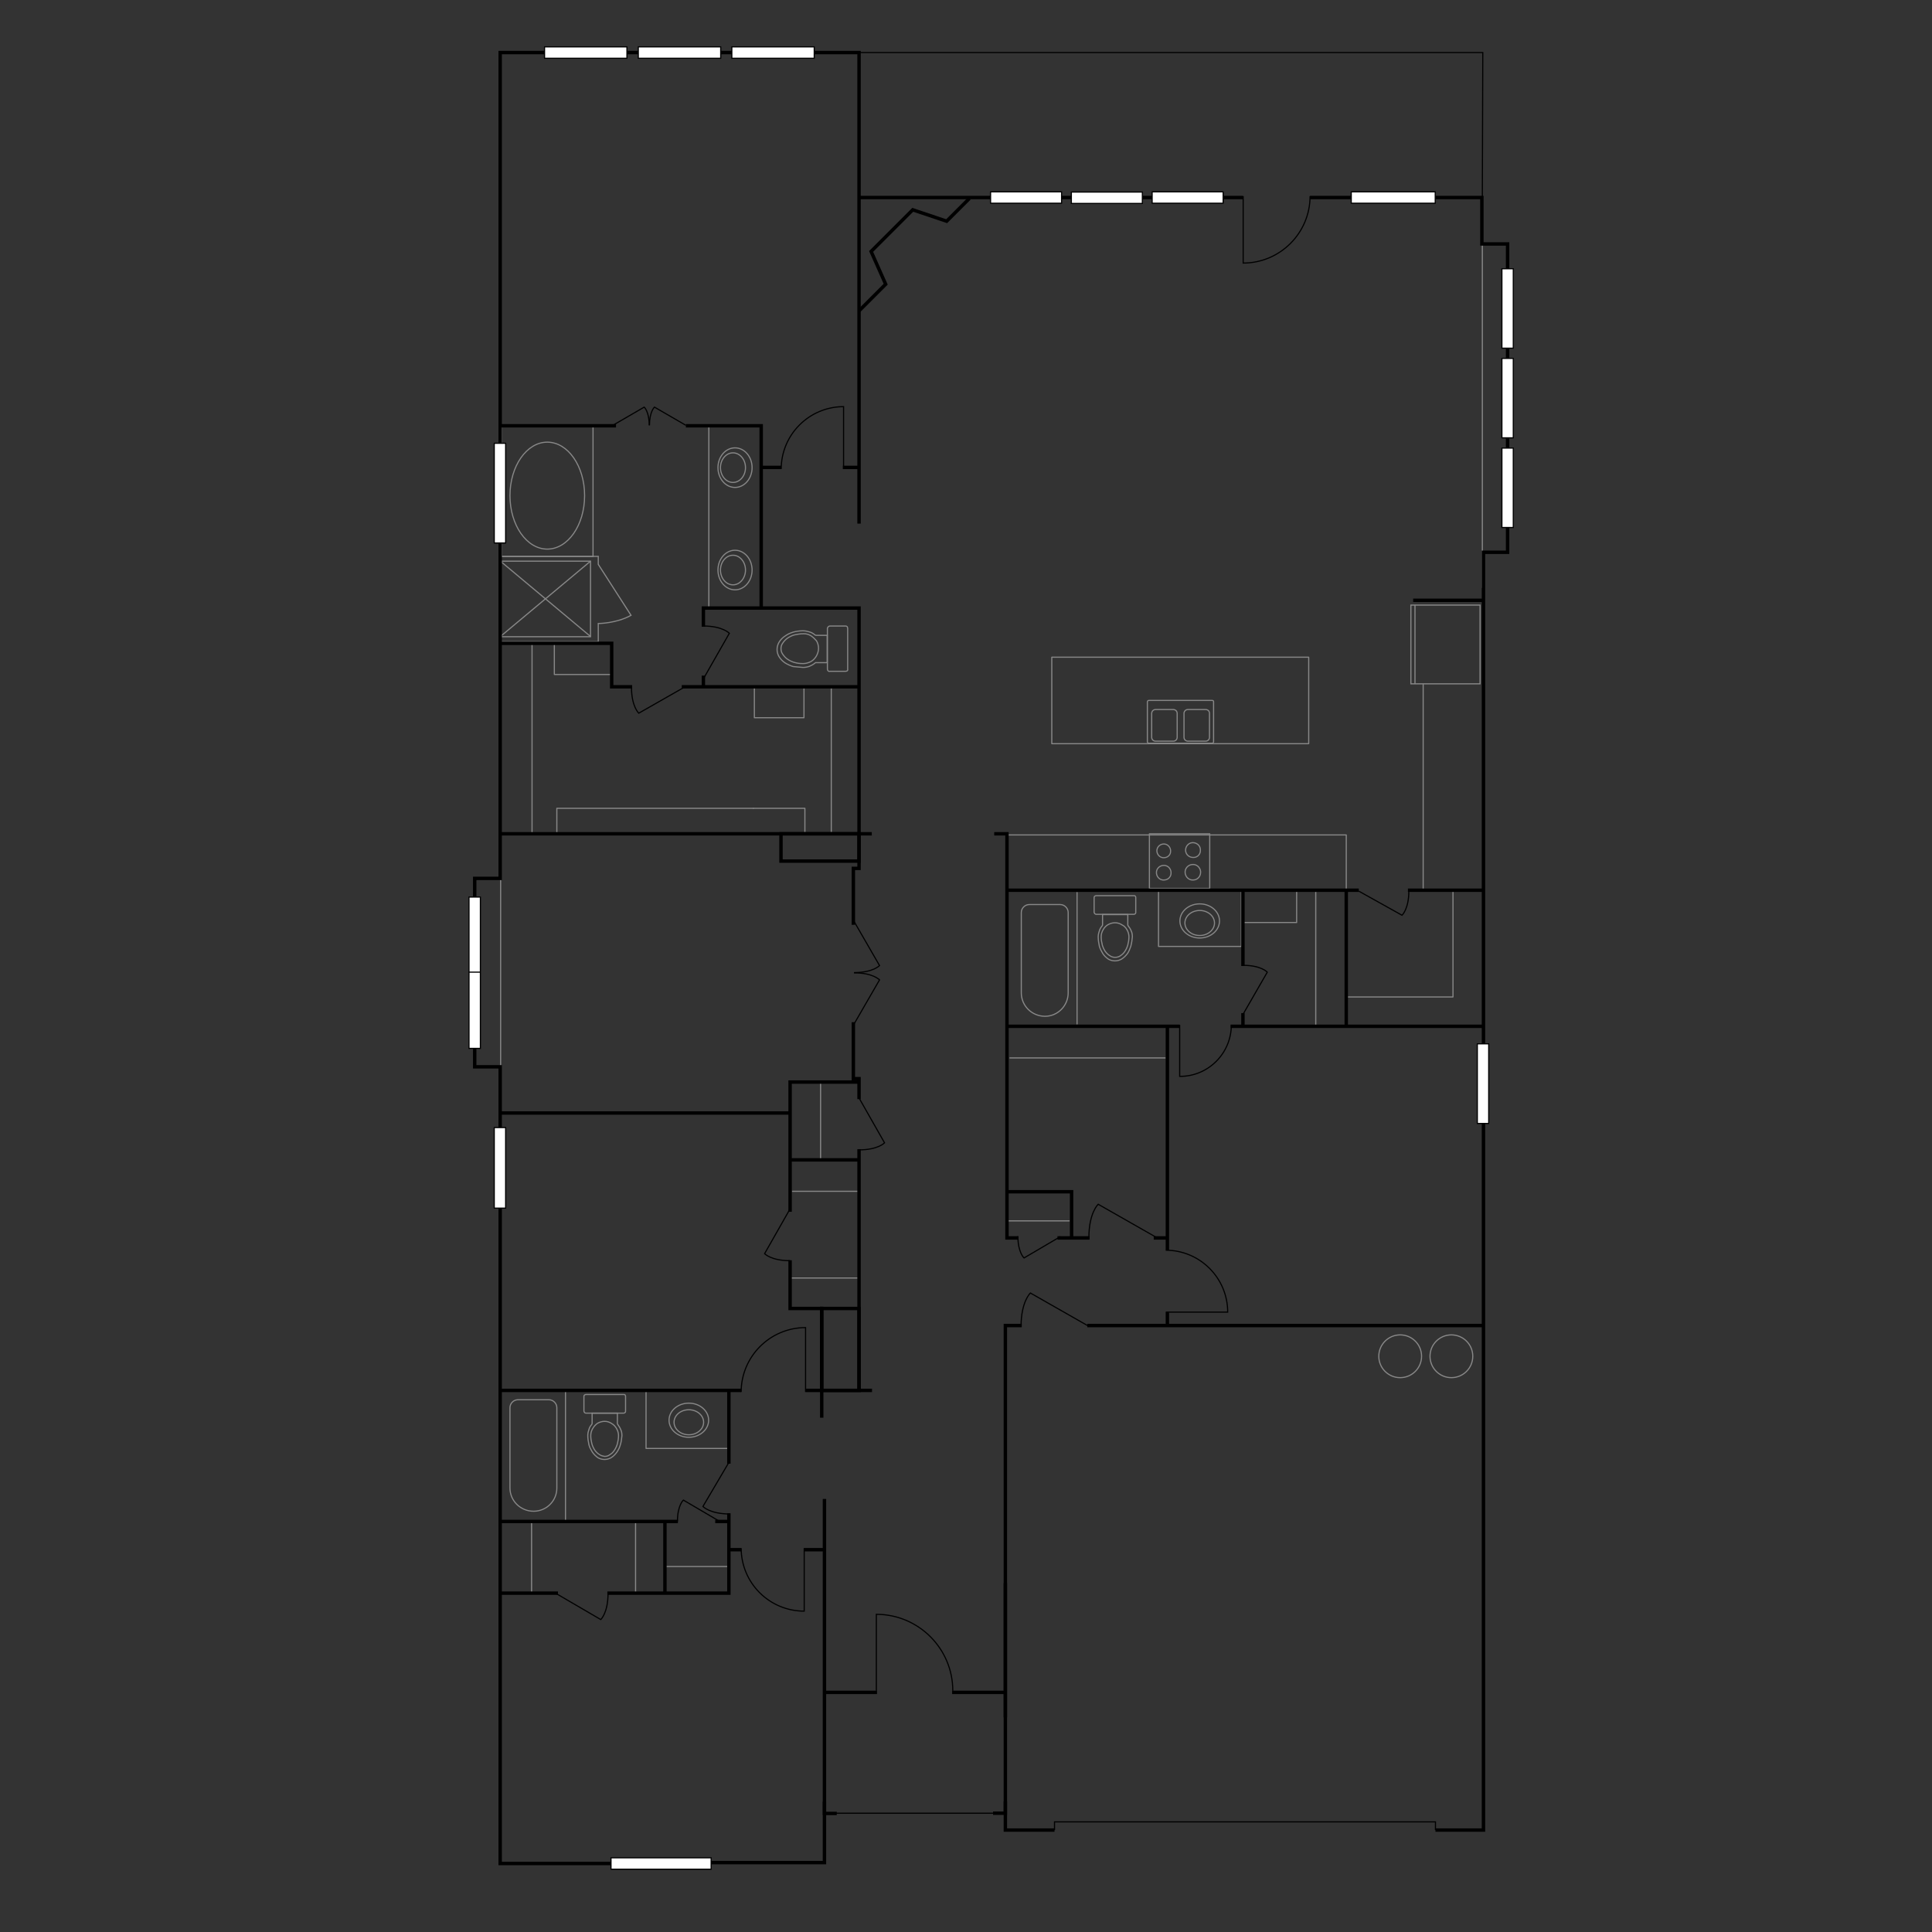 <?xml version="1.0" encoding="utf-8"?>
<!-- Generator: Adobe Illustrator 25.0.1, SVG Export Plug-In . SVG Version: 6.00 Build 0)  -->
<svg version="1.1" id="Capa_1" xmlns="http://www.w3.org/2000/svg" xmlns:xlink="http://www.w3.org/1999/xlink" x="0px" y="0px"
	 viewBox="0 0 849 849" style="enable-background:new 0 0 849 849;" xml:space="preserve">
<rect x="0" y="0" width="849" height="849" fill="#333333" stroke="none"/>
<style type="text/css">
	.st0{fill:none;stroke:#888888;stroke-width:0.5;stroke-miterlimit:10;}
	.st1{fill:none;stroke:#888888;stroke-width:0.5;stroke-linecap:round;stroke-linejoin:round;}
	.st2{fill:none;stroke:#888888;stroke-width:0.5;}
	.st3{fill:none;stroke:#888888;stroke-width:0.5;stroke-miterlimit:500;}
	.st4{fill:none;stroke:#000000;stroke-width:1.5;stroke-miterlimit:10;}
	.st5{fill:none;stroke:#000000;stroke-width:0.5;stroke-miterlimit:500;}
	.st6{fill:none;stroke:#000000;stroke-width:0.5;stroke-miterlimit:10;}
	.st7{fill:#FFFFFF;stroke:#000000;stroke-width:0.5;stroke-miterlimit:10;}
	.st8{opacity:0;fill:none;stroke:#000000;stroke-miterlimit:10;}
</style>
<g id="fixtures">
	<path class="st0" d="M371.6,295c0.2,0,0.5-0.1,0.7-0.2c0.2-0.2,0.3-0.5,0.2-0.8v-17.9c0-0.2-0.1-0.5-0.2-0.7    c-0.2-0.2-0.4-0.3-0.7-0.3h-7c-0.5,0.1-0.9,0.5-1,1V294c0,0.3,0.1,0.6,0.3,0.8c0.2,0.2,0.4,0.3,0.7,0.2H371.6z"/>
	<path class="st0" d="M352.9,293.3c1,0,1.9-0.2,2.8-0.5c0.9-0.4,1.7-0.8,2.4-1.4c0.2-0.2,0.4-0.3,0.6-0.2h4.8v-12h-4.8    c-0.2,0-0.4-0.1-0.6-0.2c-0.7-0.6-1.5-1.1-2.4-1.3c-0.9-0.3-1.9-0.5-2.8-0.5c-1.5,0-3,0.2-4.4,0.6c-1.3,0.4-2.4,0.9-3.5,1.7    c-1.1,0.7-2,1.6-2.7,2.8c-1.1,1.9-1.1,4.3,0,6.2c0.7,1.1,1.6,2.1,2.7,2.8c1.1,0.7,2.3,1.2,3.5,1.6    C349.9,293,351.4,293.2,352.9,293.3"/>
	<path class="st1" d="M356.4,279.4c-1-0.6-2.2-1-3.4-0.9c-1.3,0-2.6,0.2-3.9,0.5c-1.1,0.3-2.1,0.8-3,1.4c-0.9,0.6-1.6,1.4-2.2,2.3    c-0.5,0.7-0.7,1.5-0.7,2.3c0,0.9,0.2,1.7,0.7,2.4c0.6,0.9,1.3,1.7,2.2,2.3c0.9,0.6,1.9,1.1,3,1.4c1.3,0.4,2.6,0.5,3.9,0.5    c1.2,0,2.4-0.4,3.4-0.9c2-1.2,3.2-3.4,3.3-5.7c0-1.2-0.3-2.4-0.9-3.4C358.1,280.8,357.3,280,356.4,279.4z"/>
	<path class="st0" d="M499.1,394.4c0-0.2-0.1-0.5-0.2-0.6c-0.2-0.2-0.4-0.2-0.7-0.2h-16.5c-0.2,0-0.4,0.1-0.6,0.2    c-0.2,0.1-0.3,0.4-0.3,0.6v6.5c0.1,0.5,0.4,0.8,0.9,0.9h16.5c0.3,0,0.5-0.1,0.7-0.3c0.2-0.2,0.2-0.4,0.2-0.6L499.1,394.4z"/>
	<path class="st0" d="M497.6,411.7c0-0.9-0.1-1.8-0.5-2.6c-0.3-0.8-0.8-1.6-1.3-2.2c-0.1-0.1-0.2-0.3-0.2-0.5v-4.5h-11.1v4.5    c0,0.2-0.1,0.4-0.2,0.5c-0.6,0.7-1,1.4-1.2,2.2c-0.3,0.8-0.5,1.7-0.5,2.6c0,1.4,0.2,2.7,0.5,4.1c0.3,1.1,0.9,2.2,1.5,3.2    c0.6,1,1.5,1.8,2.5,2.5c1.8,1,3.9,1,5.7,0c1-0.6,1.9-1.5,2.6-2.4c0.7-1,1.1-2.1,1.5-3.2C497.3,414.4,497.5,413.1,497.6,411.7"/>
	<path class="st1" d="M484.8,408.5c-0.6,1-0.9,2-0.9,3.2c0,1.2,0.2,2.4,0.5,3.6c0.3,1,0.7,1.9,1.3,2.8c0.6,0.8,1.3,1.5,2.2,2    c0.6,0.4,1.4,0.6,2.1,0.6c0.8,0,1.6-0.2,2.2-0.6c0.8-0.5,1.6-1.2,2.1-2c0.6-0.9,1-1.8,1.3-2.8c0.3-1.2,0.5-2.4,0.5-3.6    c0-1.1-0.3-2.2-0.9-3.2c-0.5-0.9-1.3-1.7-2.2-2.1c-0.9-0.6-1.9-0.9-3-0.9c-1.1,0-2.2,0.3-3.2,0.9    C486.1,406.8,485.3,407.6,484.8,408.5z"/>
	<rect x="509.1" y="391.2" class="st1" width="36.4" height="24.7"/>
	<path class="st1" d="M442.5,366.9h149.1v23.6"/>
	<path class="st1" d="M651.1,103l0.3,0.6v154.6"/>
	<rect x="220.4" y="187" class="st2" width="40.2" height="57.5"/>
	<ellipse class="st2" cx="240.5" cy="217.8" rx="16.4" ry="23.5"/>
	<path class="st2" d="M448.8,436.3V401c0-1.9,1.6-3.5,3.5-3.5l0,0h13.6c1.9,0,3.5,1.6,3.5,3.5l0,0v35.3c0,5.7-4.6,10.3-10.2,10.3    c0,0,0,0-0.1,0l0,0C453.3,446.5,448.8,441.9,448.8,436.3z"/>
	<rect x="462.2" y="288.8" class="st1" width="112.9" height="38"/>
	<g id="LWPOLYLINE">
		<rect x="505.1" y="366.4" class="st1" width="26.5" height="24"/>
	</g>
	<g id="CIRCLE">
		<path class="st1" d="M524.5,386.7c-1.9,0.2-3.5-1.2-3.7-3.1c-0.2-1.9,1.2-3.5,3.1-3.7c1.9-0.2,3.5,1.2,3.7,3.1c0,0.1,0,0.2,0,0.3     C527.6,385.1,526.3,386.6,524.5,386.7z"/>
	</g>
	<g id="CIRCLE-2">
		<path class="st1" d="M511.7,376.9c-1.6,0.2-3.1-1-3.3-2.7c-0.2-1.6,1-3.1,2.7-3.3c1.6-0.2,3.1,1,3.3,2.7c0,0.1,0,0.2,0,0.4     C514.5,375.5,513.3,376.8,511.7,376.9L511.7,376.9z"/>
	</g>
	<g id="CIRCLE-3">
		<path class="st1" d="M524.5,376.8c-1.8,0.1-3.4-1.2-3.5-3c-0.1-1.8,1.2-3.4,3-3.5s3.4,1.2,3.5,3c0,0.1,0,0.2,0,0.3     C527.6,375.3,526.3,376.8,524.5,376.8C524.5,376.8,524.5,376.8,524.5,376.8z"/>
	</g>
	<g id="CIRCLE-4">
		<path class="st1" d="M511.7,386.7c-1.8,0.2-3.3-1.1-3.5-2.9s1.1-3.3,2.9-3.5c1.8-0.2,3.3,1.1,3.5,2.9c0,0.1,0,0.2,0,0.3     C514.7,385.2,513.4,386.6,511.7,386.7L511.7,386.7z"/>
	</g>
	<path class="st0" d="M533.3,308.4V326c0,0.3-0.3,0.6-0.6,0.6h-27.9c-0.3,0-0.6-0.3-0.6-0.6v-17.6c0-0.3,0.3-0.6,0.6-0.6h27.9    C533.1,307.8,533.3,308,533.3,308.4z"/>
	<path class="st0" d="M531.5,313.5V324c0,0.9-0.7,1.7-1.7,1.7H522c-0.9,0-1.7-0.7-1.7-1.7v-10.5c0-0.9,0.7-1.7,1.7-1.7h7.8    C530.8,311.8,531.5,312.5,531.5,313.5z"/>
	<path class="st0" d="M517.3,313.5V324c0,0.9-0.7,1.7-1.7,1.7h-7.8c-0.9,0-1.7-0.7-1.7-1.7v-10.5c0-0.9,0.7-1.7,1.7-1.7h7.8    C516.5,311.8,517.3,312.5,517.3,313.5z"/>
	<rect x="620" y="265.9" class="st0" width="30.4" height="34.6"/>
	<line class="st0" x1="621.8" y1="300.5" x2="621.8" y2="265.9"/>
	<path class="st3" d="M219.9,244.5h43v3.5l14.4,22.4c-6.5,3.6-14.4,3.6-14.4,3.6v8h-43.2"/>
	<rect x="219.9" y="246.6" class="st3" width="39.6" height="33.2"/>
	<line class="st3" x1="219.9" y1="279.7" x2="259.5" y2="246.6"/>
	<line class="st3" x1="219.9" y1="246.6" x2="259.5" y2="279.7"/>
	<line class="st1" x1="311.5" y1="267.2" x2="311.5" y2="186.7"/>
	<line class="st1" x1="625.4" y1="300.8" x2="625.4" y2="391.2"/>
	<polyline class="st1" points="638.5,392 638.5,438.1 591.6,438.1  "/>
	<path class="st1" d="M578.2,391.6V451"/>
	<path class="st1" d="M569.8,391.2v14.2h-23.6"/>
	<line class="st1" x1="512.1" y1="464.9" x2="443.8" y2="464.9"/>
	<path class="st1" d="M469.9,536.5h-27.6"/>
	<line class="st1" x1="360.6" y1="475.7" x2="360.6" y2="509.4"/>
	<path class="st1" d="M348.2,523.5h29.1"/>
	<line class="st1" x1="347.9" y1="561.6" x2="377.5" y2="561.6"/>
	<path class="st0" d="M274.9,613.6c0-0.2-0.1-0.4-0.2-0.6c-0.2-0.2-0.4-0.2-0.7-0.2h-16.5c-0.2,0-0.4,0.1-0.6,0.2    c-0.2,0.1-0.3,0.4-0.3,0.6v6.5c0.1,0.5,0.4,0.9,0.9,0.9h16.5c0.3,0,0.5-0.1,0.7-0.3c0.2-0.2,0.2-0.4,0.2-0.6L274.9,613.6z"/>
	<path class="st0" d="M273.3,630.9c0-0.9-0.1-1.8-0.5-2.6c-0.3-0.8-0.8-1.6-1.3-2.3c-0.1-0.1-0.2-0.3-0.2-0.5V621h-11.1v4.5    c0,0.2-0.1,0.4-0.2,0.5c-0.6,0.7-1,1.4-1.2,2.2c-0.3,0.8-0.5,1.7-0.5,2.6c0,1.4,0.2,2.7,0.5,4.1c0.3,1.2,0.9,2.2,1.5,3.2    c0.7,1,1.5,1.8,2.5,2.5c1.8,1,3.9,1,5.7,0c1-0.6,1.9-1.5,2.6-2.5c0.7-1,1.2-2.1,1.5-3.2C273,633.6,273.2,632.2,273.3,630.9"/>
	<path class="st1" d="M260.5,627.7c-0.6,1-0.9,2-0.9,3.2c0,1.2,0.2,2.4,0.5,3.6c0.3,1,0.7,1.9,1.3,2.8c0.6,0.8,1.3,1.5,2.2,2    c0.6,0.4,1.4,0.6,2.1,0.7c0.8,0,1.6-0.2,2.2-0.7c0.9-0.5,1.6-1.2,2.1-2c0.6-0.9,1-1.8,1.3-2.8c0.3-1.2,0.5-2.4,0.5-3.6    c0-1.1-0.3-2.2-0.9-3.2c-0.5-0.9-1.3-1.7-2.2-2.2c-0.9-0.6-1.9-0.9-3-0.9c-1.1,0-2.2,0.3-3.2,0.9C261.8,626,261,626.8,260.5,627.7z    "/>
	<rect x="283.9" y="611" class="st1" width="36.3" height="25.5"/>
	<path class="st2" d="M224.1,653.9v-35.3c0-1.9,1.6-3.5,3.5-3.5h13.6c1.9,0,3.5,1.6,3.5,3.5v35.3c0,5.7-4.6,10.2-10.2,10.2l0,0    C228.7,664.1,224.1,659.5,224.1,653.9C224.1,653.9,224.1,653.9,224.1,653.9z"/>
	<line class="st1" x1="233.6" y1="669.1" x2="233.6" y2="699.7"/>
	<line class="st1" x1="279.3" y1="668.7" x2="279.3" y2="699.7"/>
	<line class="st1" x1="292.7" y1="688.4" x2="320.6" y2="688.4"/>
	<path class="st1" d="M233.8,365.8v-82.5"/>
	<polyline class="st1" points="243.6,283.3 243.6,296.4 268.8,296.4  "/>
	<line class="st1" x1="365.3" y1="302.2" x2="365.3" y2="366.4"/>
	<polyline class="st1" points="331.1,355.2 244.7,355.2 244.7,366.5  "/>
	<polyline class="st1" points="353.7,366.4 353.7,355.2 331.1,355.2  "/>
	<polyline class="st1" points="331.5,302.2 331.5,315.4 353.3,315.4 353.3,302.6  "/>
	<line class="st1" x1="220" y1="386.2" x2="220" y2="469.7"/>
	<ellipse class="st0" cx="322.1" cy="205.5" rx="5.5" ry="6.5"/>
	<ellipse class="st0" cx="323" cy="205.5" rx="7.5" ry="8.7"/>
	<ellipse class="st0" cx="322.1" cy="250.5" rx="5.5" ry="6.5"/>
	<ellipse class="st0" cx="323" cy="250.5" rx="7.5" ry="8.7"/>
	<ellipse class="st0" cx="527.2" cy="405.6" rx="6.5" ry="5.5"/>
	<ellipse class="st0" cx="527.2" cy="404.7" rx="8.7" ry="7.5"/>
	<ellipse class="st0" cx="302.7" cy="625" rx="6.5" ry="5.5"/>
	<ellipse class="st0" cx="302.7" cy="624.1" rx="8.7" ry="7.5"/>
	<line class="st2" x1="248.5" y1="610.9" x2="248.5" y2="668.7"/>
	<path class="st1" d="M473.3,392.2V450"/>
	<circle class="st1" cx="615.3" cy="596" r="9.4"/>
	<circle class="st1" cx="637.8" cy="596" r="9.4"/>
</g>
<g id="base">
	<polyline class="st4" points="289.9,818.5 362.3,818.5 362.3,658.7  "/>
	<line class="st4" x1="362.2" y1="743.7" x2="385.4" y2="743.7"/>
	<line class="st4" x1="418.4" y1="743.7" x2="441.3" y2="743.7"/>
	<polyline class="st4" points="441.8,754.7 441.8,582.5 449,582.5  "/>
	<path class="st5" d="M418.7,743c0-18.6-15.1-33.6-33.6-33.6V743"/>
	<path class="st5" d="M325.7,680.3c0,15.3,12.4,27.7,27.7,27.7h0v-27.7"/>
	<path class="st5" d="M325.7,611.7c0-15.6,12.7-28.3,28.3-28.3v28.3"/>
	<path class="st5" d="M512.3,549.4c15,0,27.2,12.2,27.2,27.2l0,0h-27.2"/>
	<path class="st5" d="M541.1,450.4c0,12.5-10.2,22.7-22.7,22.6v-22.6"/>
	<path class="st5" d="M343.3,206.1c0-15.1,12.3-27.4,27.4-27.4l0,0v27.4"/>
	<path class="st5" d="M575.7,86.2c0,16.2-13.2,29.4-29.4,29.4V86.2"/>
	<polyline class="st6" points="362.2,758.5 362.2,796.8 441.8,796.8 441.8,738.5  "/>
	<polyline class="st4" points="441.8,791.6 441.8,796.8 436.4,796.8  "/>
	<polyline class="st4" points="362.3,791.7 362.3,796.9 367.7,796.9  "/>
	<polyline class="st4" points="463.4,804.2 441.8,804.2 441.8,695.7  "/>
	<polyline class="st6" points="630.8,804.2 630.8,800.6 463.4,800.6 463.4,804.2  "/>
	<polyline class="st4" points="630.8,804.2 651.9,804.2 651.9,695.7 651.9,691.3 651.9,242.7 662.5,242.7 662.5,231.8  "/>
	<path class="st5" d="M269.3,186.9l13.8-8c0,0,2.2,2,2.2,8"/>
	<path class="st5" d="M301.4,186.9l-13.8-8c0,0-2.2,2-2.2,8"/>
	<path class="st5" d="M315.8,668.3l-15.5-9.1c0,0-2.6,2.3-2.6,9.3"/>
	<path class="st5" d="M320.5,642.3L308.9,662c0,0,3,3.3,11.8,3.3"/>
	<path class="st5" d="M466,543.4l-16,9.4c0,0-2.7-2.4-2.7-9.6"/>
	<polyline class="st4" points="270.7,818.9 219.8,818.9 219.8,530.9  "/>
	<polyline class="st4" points="219.8,495.8 219.8,468.8 208.6,468.8 208.6,460.6  "/>
	<polyline class="st4" points="208.6,394.1 208.6,386 219.8,386 219.8,238.6  "/>
	<polyline class="st4" points="219.8,194.7 219.8,23.1 239.9,23.1  "/>
	<line class="st4" x1="274.2" y1="23.1" x2="281.6" y2="23.1"/>
	<line class="st4" x1="316.2" y1="23.1" x2="323" y2="23.1"/>
	<polyline class="st4" points="356.5,23.1 377.5,23.1 377.5,230.1  "/>
	<polyline class="st4" points="375,406.4 375,381.6 377.5,381.6 377.5,267.2 309.1,267.2 309.1,275.4  "/>
	<polyline class="st4" points="375,449.2 375,474 377.5,474 377.5,483  "/>
	<line class="st4" x1="377.5" y1="505" x2="377.5" y2="611"/>
	<line class="st4" x1="383.2" y1="611" x2="354.1" y2="611"/>
	<line class="st4" x1="361.1" y1="574.2" x2="361.1" y2="623"/>
	<rect x="361.1" y="575" class="st4" width="16.4" height="36"/>
	<polyline class="st4" points="361.1,575 347.2,575 347.2,553.8  "/>
	<polyline class="st4" points="347.2,532.5 347.2,475.5 377.5,475.5  "/>
	<line class="st4" x1="347.2" y1="509.7" x2="377.5" y2="509.7"/>
	<line class="st4" x1="347.2" y1="489.1" x2="219.8" y2="489.1"/>
	<line class="st4" x1="219.8" y1="366.4" x2="383.1" y2="366.4"/>
	<polyline class="st4" points="436.9,366.4 442.5,366.4 442.5,544 447.4,544  "/>
	<line class="st4" x1="477.8" y1="582.5" x2="651.9" y2="582.5"/>
	<line class="st4" x1="513" y1="576.7" x2="513" y2="581.8"/>
	<line class="st4" x1="513" y1="549.4" x2="513" y2="451"/>
	<line class="st4" x1="518.4" y1="451" x2="442.5" y2="451"/>
	<line class="st4" x1="540.8" y1="451" x2="651.8" y2="451"/>
	<line class="st4" x1="464.7" y1="544" x2="478.8" y2="544"/>
	<line class="st4" x1="507" y1="544" x2="513" y2="544"/>
	<polyline class="st4" points="470.9,544 470.9,523.7 442.1,523.7  "/>
	<line class="st4" x1="546.2" y1="445.2" x2="546.2" y2="451"/>
	<line class="st4" x1="546.2" y1="424.5" x2="546.2" y2="391.2"/>
	<line class="st4" x1="442.5" y1="391.2" x2="597.1" y2="391.2"/>
	<line class="st4" x1="618.7" y1="391.2" x2="651.8" y2="391.2"/>
	<line class="st4" x1="591.6" y1="391.2" x2="591.6" y2="451"/>
	<line class="st4" x1="662.5" y1="197.3" x2="662.5" y2="191.5"/>
	<line class="st4" x1="662.5" y1="157.7" x2="662.5" y2="150.8"/>
	<polyline class="st4" points="662.5,118.1 662.5,107.2 651.2,107.2 651.2,86.8 630.8,86.8  "/>
	<line class="st4" x1="593.8" y1="86.8" x2="575.7" y2="86.8"/>
	<line class="st4" x1="546.2" y1="86.8" x2="537.5" y2="86.8"/>
	<line class="st4" x1="507.4" y1="86.8" x2="501.2" y2="86.8"/>
	<line class="st4" x1="471.4" y1="86.8" x2="465.2" y2="86.8"/>
	<line class="st4" x1="435.3" y1="86.8" x2="377.5" y2="86.8"/>
	<polyline class="st4" points="426,87.2 416,97.2 401.1,92.2 382.8,110.5 389.2,124.9 377.5,136.6  "/>
	<line class="st4" x1="651.8" y1="263.8" x2="621" y2="263.8"/>
	<rect x="343.2" y="366.4" class="st4" width="34.3" height="12"/>
	<line class="st4" x1="219.8" y1="187.1" x2="270.7" y2="187.1"/>
	<polyline class="st4" points="301.4,187.1 334.5,187.1 334.5,267.2  "/>
	<line class="st4" x1="309.1" y1="296.9" x2="309.1" y2="301.8"/>
	<line class="st4" x1="377.5" y1="301.8" x2="299.6" y2="301.8"/>
	<polyline class="st4" points="277.8,301.8 268.8,301.8 268.8,282.7 219.8,282.7  "/>
	<line class="st4" x1="370.4" y1="205.4" x2="377.5" y2="205.4"/>
	<line class="st4" x1="343.3" y1="205.4" x2="334.5" y2="205.4"/>
	<polyline class="st4" points="219.8,611 319.2,611 325.7,611  "/>
	<line class="st4" x1="320.3" y1="643.2" x2="320.3" y2="611"/>
	<polyline class="st4" points="320.3,665 320.3,700.1 266.9,700.1  "/>
	<line class="st4" x1="245.2" y1="700.1" x2="219.8" y2="700.1"/>
	<line class="st4" x1="219.8" y1="668.6" x2="297.9" y2="668.6"/>
	<line class="st4" x1="314.3" y1="668.6" x2="320.3" y2="668.6"/>
	<line class="st4" x1="292.2" y1="668.6" x2="292.2" y2="700.1"/>
	<line class="st4" x1="325.7" y1="681" x2="320.3" y2="681"/>
	<line class="st4" x1="353.4" y1="681" x2="362.1" y2="681"/>
	<rect x="239.3" y="20.6" class="st7" width="36.2" height="5"/>
	<rect x="217.2" y="194.8" class="st7" width="5" height="43.8"/>
	<rect x="217.2" y="495.5" class="st7" width="5" height="35.4"/>
	<rect x="280.5" y="20.6" class="st7" width="36.2" height="5"/>
	<rect x="321.6" y="20.6" class="st7" width="36.2" height="5"/>
	<rect x="435.3" y="84.3" class="st7" width="31.2" height="5"/>
	<rect x="470.8" y="84.4" class="st7" width="31.2" height="5"/>
	<rect x="506.3" y="84.3" class="st7" width="31.2" height="5"/>
	<rect x="593.8" y="84.3" class="st7" width="36.9" height="5"/>
	<rect x="660" y="118.1" class="st7" width="5" height="34.9"/>
	<rect x="660" y="157.5" class="st7" width="5" height="34.9"/>
	<rect x="660" y="196.9" class="st7" width="5" height="34.9"/>
	<rect x="649.2" y="458.7" class="st7" width="5" height="35"/>
	<rect x="206.1" y="394.2" class="st7" width="5" height="66.5"/>
	<line class="st6" x1="206.1" y1="427.2" x2="210.9" y2="427.2"/>
	<path class="st5" d="M375.3,404.9l11.2,19.4c0,0-2.8,3.1-11.2,3.1"/>
	<path class="st5" d="M375.3,450l11.2-19.4c0,0-2.8-3.1-11.2-3.1"/>
	<rect x="268.5" y="816.4" class="st7" width="44" height="5"/>
	<polyline class="st5" points="377.5,23.1 651.6,23.1 651.4,86.8  "/>
	<path class="st5" d="M309.1,298.3l11.4-20c0,0-2.9-3.2-11.4-3.2"/>
	<path class="st5" d="M300.7,302l-20,11.4c0,0-3.2-2.9-3.2-11.4"/>
	<path class="st5" d="M377.5,482.5l11.2,19.7c0,0-2.8,3.1-11.2,3.1"/>
	<path class="st5" d="M347.2,531.2L336,550.9c0,0,2.8,3.1,11.2,3.1"/>
	<path class="st5" d="M478.6,582.9l-25.8-14.7c0,0-4.1,3.7-4.1,14.7"/>
	<path class="st5" d="M508.4,543.9l-25.8-14.7c0,0-4.1,3.7-4.1,14.7"/>
	<path class="st5" d="M546.2,445.8l10.7-18.6c0,0-2.7-3-10.6-3"/>
	<path class="st5" d="M597.1,391.6l19,10.6c0,0,3-2.7,3-10.6"/>
	<path class="st5" d="M244.1,700.1l19.9,11.6c0,0,3.2-2.9,3.2-11.5"/>
</g>
<rect id="garage" x="441.8" y="582.5" class="st8" width="210.1" height="221.7"/>
<rect id="bedroom4" x="513" y="451" class="st8" width="138.9" height="131.5"/>
<rect id="laundry" x="442.5" y="451" class="st8" width="69.8" height="92.3"/>
<rect id="bedroom2" x="219.8" y="681" class="st8" width="142.4" height="137.9"/>
<rect id="bath2" x="219.8" y="611" class="st8" width="100.5" height="57.6"/>
<rect id="bedroom3" x="219.8" y="489.1" class="st8" width="141.4" height="121.9"/>
<polygon id="study" class="st8" points="375,489.1 219.8,489.1 219.8,468.8 208.6,468.8 208.6,386 219.8,386.2 219.8,366.4    375,366.4 "/>
<polygon id="walkincloset" class="st8" points="219.8,366.4 377.5,366.4 377.5,301.8 268.8,301.8 268.8,282.7 219.8,282.7 "/>
<polygon id="bath" class="st8" points="377.5,301.8 268.8,301.8 268.8,282.7 219.8,282.7 219.8,187.1 334.5,187.1 334.5,267.2    377.5,267.2 "/>
<polygon id="ownerssuite" class="st8" points="377.5,205.4 334.5,205.4 334.5,186.7 219.8,186.7 219.8,23.1 377.5,23.1 "/>
<rect id="coveredpatio" x="377.5" y="23.1" class="st8" width="274.1" height="63.1"/>
<rect id="kitchen" x="442.5" y="263.8" class="st8" width="209.2" height="127.5"/>
<rect id="nook" x="555.2" y="86.2" class="st8" width="95.2" height="177"/>
<rect id="familyroom" x="377.5" y="86.2" class="st8" width="177.7" height="177"/>
<rect id="bath3" x="442.5" y="391.2" class="st8" width="103.7" height="59.8"/>
</svg>
